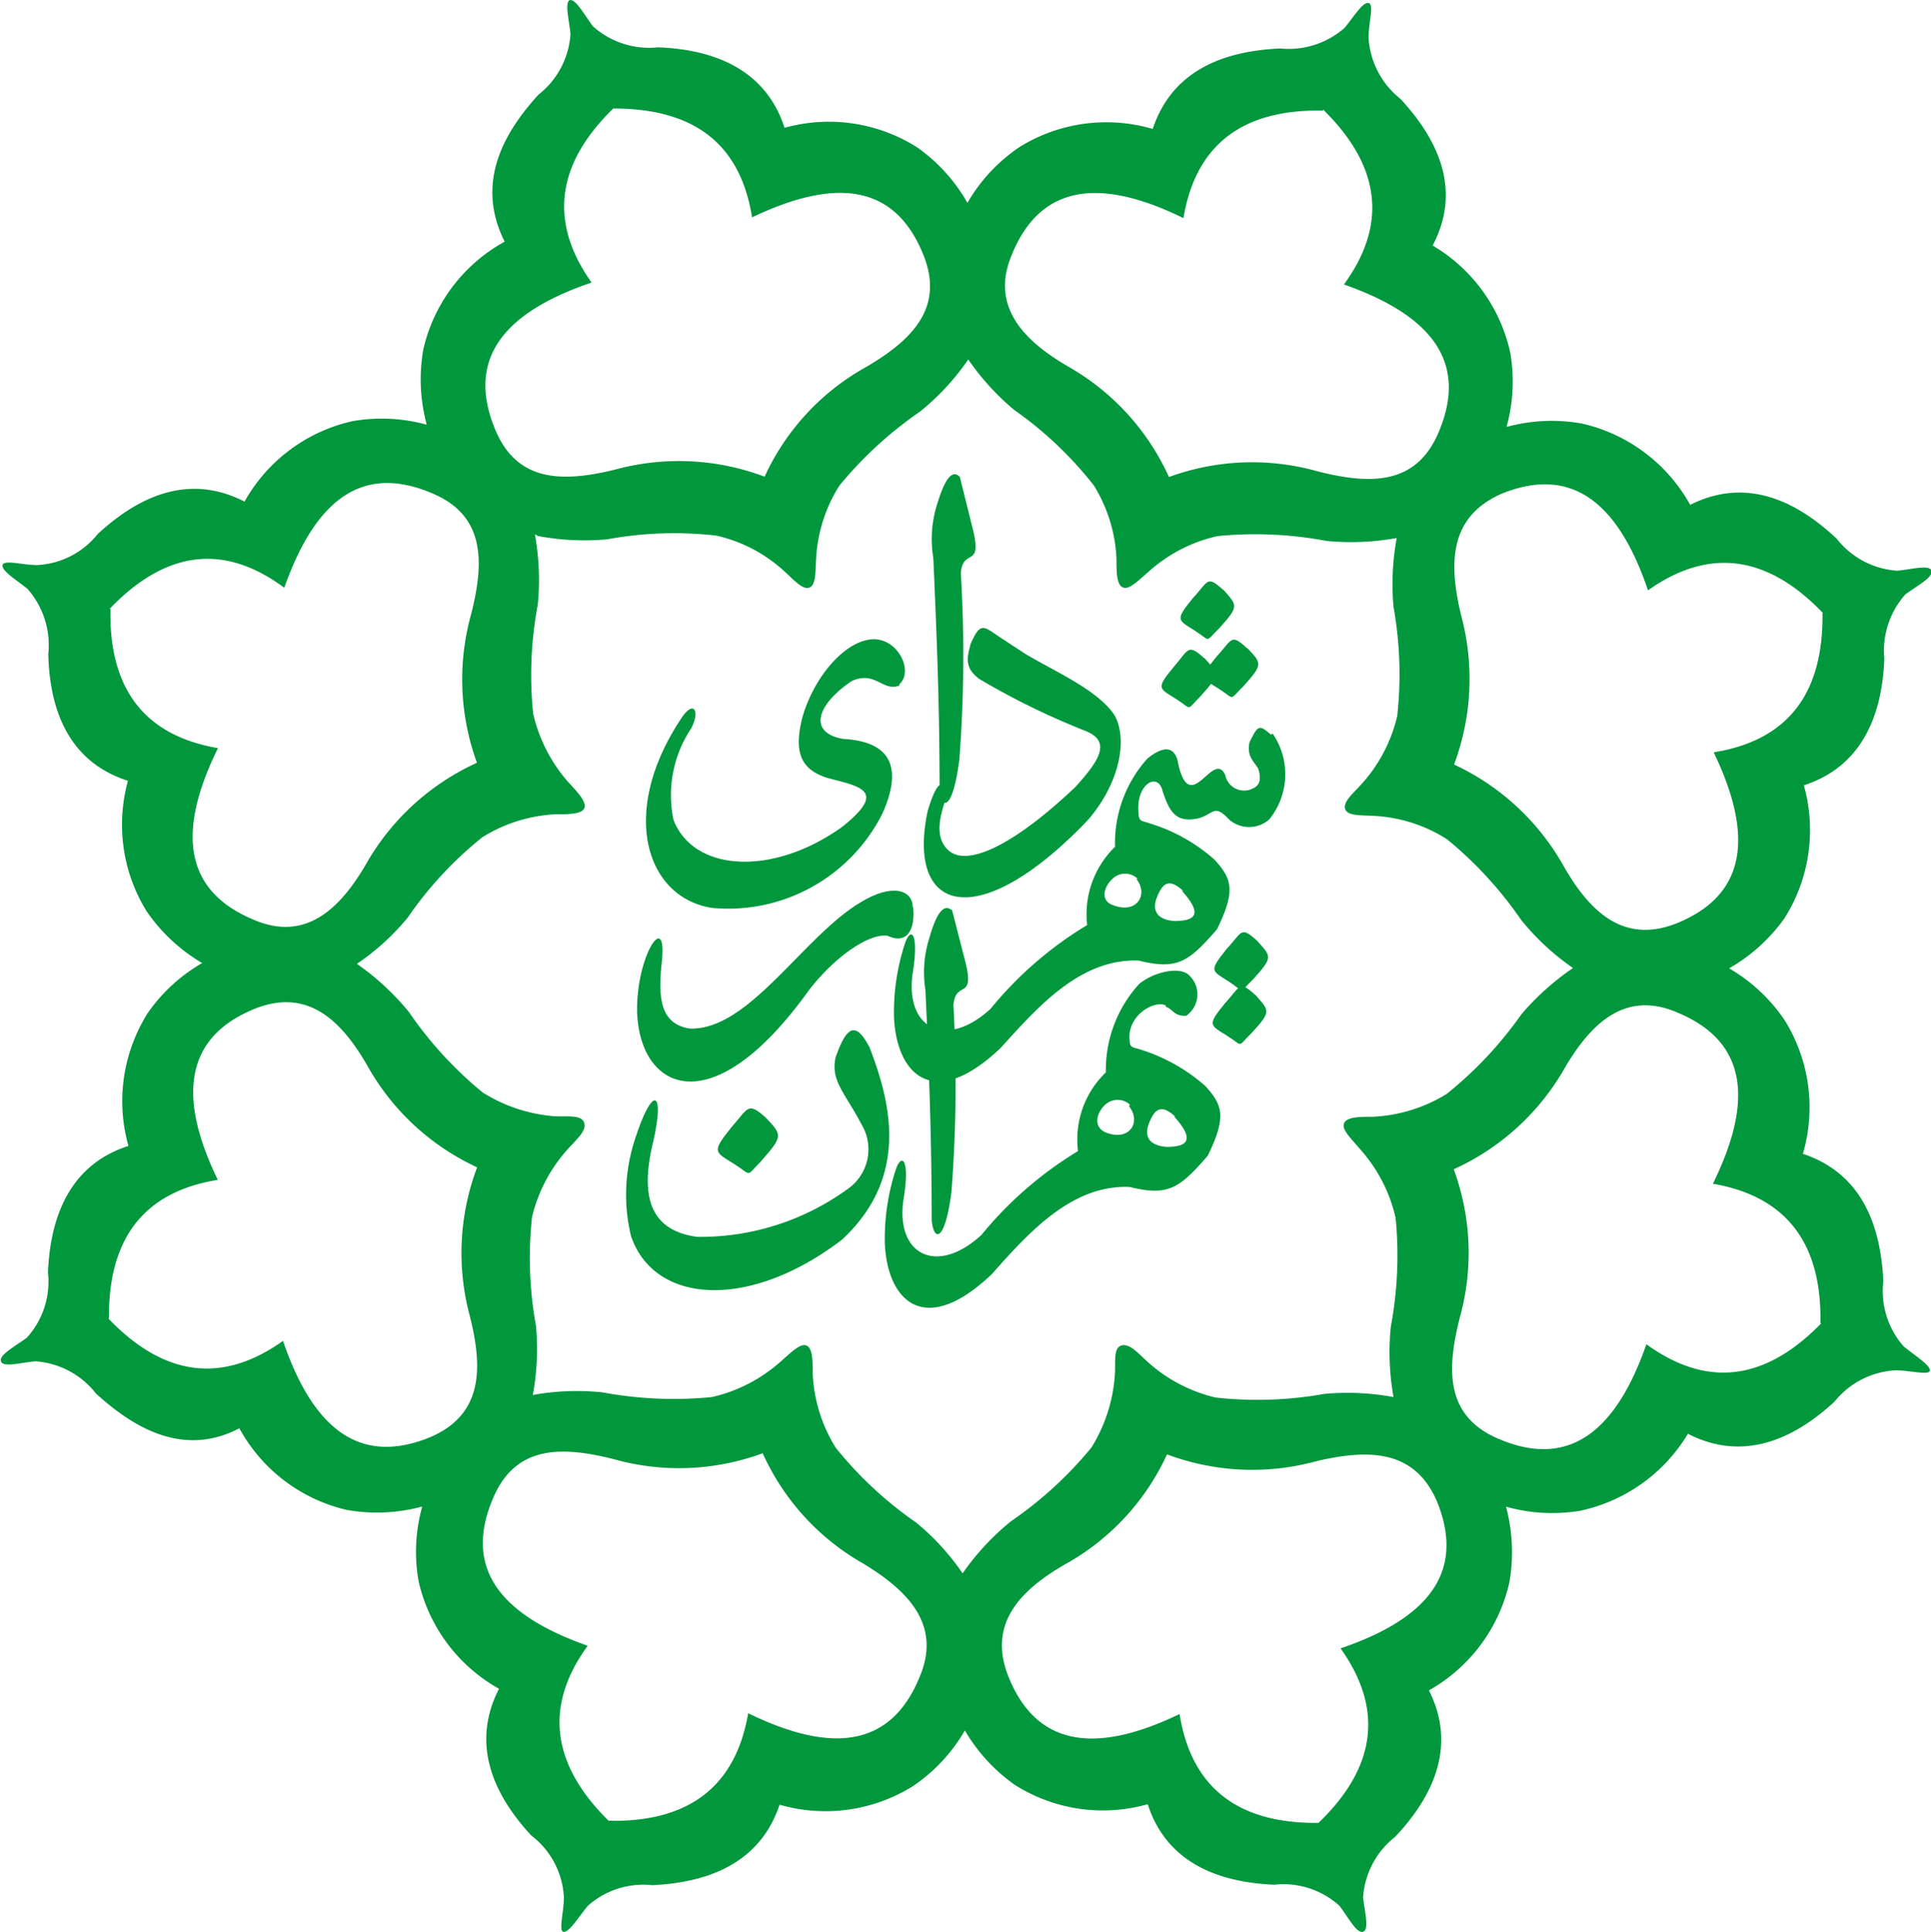 <svg xmlns="http://www.w3.org/2000/svg" xmlns:xlink="http://www.w3.org/1999/xlink" width="119.96" height="120.01"
     viewBox="0 0 119.96 120.01">
  <defs>
    <clipPath id="a" transform="translate(0 0.01)">
      <rect width="120" height="120" fill="none"/>
    </clipPath>
  </defs>
  <g clip-path="url(#a)">
    <path d="M76,36.62c.87,1,1,1-.26,2.4-.92.89-.47.81-1.52.14s-1.24-.63-.13-2c1-1.07.86-1.47,1.91-.52"
          transform="translate(0 0.01)" fill="#00973d" fill-rule="evenodd"/>
    <path
      d="M62.46,39.8l1.26.82c1.88,1.12,4.47,2.22,5.52,3.8.76,1.34.47,4-1.62,6.47-6.78,7.12-11.32,5.89-10-.48.37-1.3.93-2.49,1.19-.94-.6,1.62-.58,2.6,0,3.23,1.15,1.3,4.23-.25,8-3.83,1.62-1.78,2.17-2.85.62-3.48a45.81,45.81,0,0,1-6.6-3.23c-.93-.7-.75-1.33-.54-2.15.7-1.62.86-1,2.25-.17"
      transform="translate(0 0.01)" fill="#00973d" fill-rule="evenodd"/>
    <path
      d="M59.61,29.54,60.47,33c.53,2.31-.65,1-.78,2.59a85.92,85.92,0,0,1-.09,11.57c-.38,3-1.07,3.31-1.23,1.82,0-4.93-.17-9.44-.39-14.33a7.17,7.17,0,0,1,.26-3.41c.47-1.54.93-2.11,1.39-1.62"
      transform="translate(0 0.01)" fill="#00973d" fill-rule="evenodd"/>
    <path
      d="M55.92,42.55c-1.05.48-1.52-.93-3-.26-2.21,1.48-2.73,3.23-.53,3.6,3.23.18,3.57,2.06,2.44,4.61a10.72,10.72,0,0,1-10.56,5.89c-4.11-.6-5.87-5.89-1.94-11.79.77-1.17,1.18-.44.6.65a7.47,7.47,0,0,0-1.09,5.67c1.26,3.24,6.17,3.52,10.48.43,2.88-2.3,1.06-2.5-1-3.06-1.61-.55-2-1.62-1.48-3.72.71-2.49,2.55-4.66,4.23-4.86s2.75,2,1.78,2.8"
      transform="translate(0 0.01)" fill="#00973d" fill-rule="evenodd"/>
    <path
      d="M56.73,56.34c.13,1.4-.37,2.35-1.62,1.77-1.22-.13-3.33,1.4-4.85,3.38-6.1,8.51-10.5,6.15-10.68,1.42-.09-3.52,1.87-6.47,1.54-3.23-.26,2.28-.11,3.91,1.72,4.2,3.68.15,7.07-5.74,10.62-7.84,1.95-1.2,3.24-.78,3.24.3"
      transform="translate(0 0.01)" fill="#00973d" fill-rule="evenodd"/>
    <path
      d="M54,65c1.34,3.45,2.52,8.09-1.7,12-5.78,4.41-11.66,4-13.1-.23a11,11,0,0,1,.21-5.9c1.13-3.56,1.94-3.24,1.13.21s0,5.37,2.78,5.74a15.59,15.59,0,0,0,9.47-3.07,3,3,0,0,0,.74-3.9c-1.05-2-1.94-2.72-1.62-4.18.7-2,1.26-2.2,2.06-.71"
      transform="translate(0 0.01)" fill="#00973d" fill-rule="evenodd"/>
    <path
      d="M59.13,56.46,60,59.85c.54,2.3-.64,1-.77,2.58A87.75,87.75,0,0,1,59.11,74c-.37,3-1.07,3.23-1.23,1.81,0-4.85-.16-9.45-.39-14.32a7.06,7.06,0,0,1,.25-3.26c.46-1.62.93-2.11,1.39-1.7"
      transform="translate(0 0.01)" fill="#00973d" fill-rule="evenodd"/>
    <path d="M47.59,69.43c1,1.07,1.07,1.12-.31,2.69-1,1-.51.9-1.69.16s-1.41-.71-.15-2.27c1.07-1.21,1-1.61,2.15-.58"
          transform="translate(0 0.01)" fill="#00973d" fill-rule="evenodd"/>
    <path d="M74.82,40.86c.89,1,1,1-.26,2.4-.91.9-.45.81-1.51.14s-1.26-.63-.12-2c.93-1.07.84-1.46,1.89-.52"
          transform="translate(0 0.01)" fill="#00973d" fill-rule="evenodd"/>
    <path d="M77.49,40.25c.89.94,1,1-.26,2.38-.92.9-.47.8-1.52.14s-1.25-.63-.13-2c1-1.07.86-1.46,1.91-.5"
          transform="translate(0 0.01)" fill="#00973d" fill-rule="evenodd"/>
    <path d="M78.1,58.43c.89,1,1,1-.26,2.4-.92.88-.47.8-1.52.12s-1.24-.61-.13-2c1-1.07.86-1.47,1.91-.52"
          transform="translate(0 0.01)" fill="#00973d" fill-rule="evenodd"/>
    <path d="M78,61.8c.87,1,1,1-.26,2.37-.92.91-.47.81-1.52.15s-1.25-.63-.13-2c1-1.08.85-1.47,1.91-.51"
          transform="translate(0 0.01)" fill="#00973d" fill-rule="evenodd"/>
    <path
      d="M72.42,62.44c-.77-.34-2.42.68-2.24,2.17,0,.5.24.42.69.58a11.07,11.07,0,0,1,4,2.25c1.1,1.2,1.33,1.94.16,4.34-1.74,2-2.44,2.54-4.85,1.94-3.62-.16-6.34,2.91-8.57,5.42-4.21,4-6.48,1.61-6.64-1.88a13.71,13.71,0,0,1,.71-4.71c.39-1,.85-.4.44,2-.47,3.41,2.1,4.68,4.85,2.15a23.37,23.37,0,0,1,6-5.21A5.78,5.78,0,0,1,68.7,66.6a7.91,7.91,0,0,1,2.06-5.48c.85-.73,2.57-1.17,3.15-.51a1.61,1.61,0,0,1,0,2.29,1.37,1.37,0,0,1-.22.19c-.79,0-.71-.32-1.28-.58m.6,6.84c-.89-.82-1.28-.45-1.62.39s0,1.41,1.09,1.49c1.5,0,1.62-.59.47-1.88m-2.75-.74a1.14,1.14,0,0,0-1.54,0c-.52.48-.78,1.34,0,1.71,1.51.62,2.27-.65,1.47-1.62"
      transform="translate(0 0.01)" fill="#00973d" fill-rule="evenodd"/>
    <path
      d="M79.07,45.57a4.46,4.46,0,0,1-.22,5.32,1.89,1.89,0,0,1-2.5,0c-1.11-1.19-.95,0-2.5,0-1,0-1.3-.82-1.62-1.74-.28-1.28-1.72-.43-1.49,1.4,0,.5.24.42.7.59a10.74,10.74,0,0,1,4,2.24c1.1,1.2,1.34,1.94.16,4.34-1.75,2-2.44,2.54-4.85,1.94-3.63-.16-6.33,2.93-8.58,5.42-4.2,4-6.47,1.62-6.63-1.88a13.62,13.62,0,0,1,.71-4.7c.39-1,.84-.41.44,2-.45,3.42,2.1,4.68,4.85,2.15a23.14,23.14,0,0,1,6-5.2,5.83,5.83,0,0,1,1.73-4.86,7.86,7.86,0,0,1,2-5.47c1-.82,1.76-.84,1.94.38.76,3.23,2.17-1,2.91.64a1.19,1.19,0,0,0,1.37.94.92.92,0,0,0,.28-.09c.4-.15.65-.47.39-1.27-.33-.51-.7-.77-.54-1.61.52-1.06.59-1.14,1.33-.49m-5.45,9.71c-.89-.83-1.28-.46-1.62.38s0,1.41,1.08,1.49c1.51,0,1.62-.58.47-1.87m-2.75-.75a1.12,1.12,0,0,0-1.57,0l0,0c-.52.47-.78,1.33,0,1.62,1.52.61,2.26-.65,1.48-1.62"
      transform="translate(0 0.01)" fill="#00973d" fill-rule="evenodd"/>
    <path
      d="M6.86,37.81q-.15,7.48,6.68,8.65c-2.46,5-2.26,8.8,2.22,10.66,3.23,1.39,5.37-.68,7-3.49a15.1,15.1,0,0,1,6.87-6.26,15.07,15.07,0,0,1-.35-9.27c.81-3.24.86-6.1-2.46-7.48-4.47-1.89-7.3.62-9.16,5.88q-5.6-4.16-10.85,1.31M38.11,6.73c5,0,7.88,2.18,8.61,6.76,5.05-2.41,8.82-2.17,10.63,2.3,1.36,3.33-.73,5.35-3.55,7a14.85,14.85,0,0,0-6.3,6.81,15.07,15.07,0,0,0-9.29-.44c-3.24.79-6.1.81-7.46-2.52-1.84-4.47.7-7.3,6-9.1q-4-5.64,1.39-10.85M35.36,0c.36-.15.91.86,1.47,1.62a5.24,5.24,0,0,0,4.05,1.31c2.86.11,6.57,1,7.86,5A10.22,10.22,0,0,1,57,9.16a10.61,10.61,0,0,1,3.1,3.43,10.54,10.54,0,0,1,3.24-3.47A10.22,10.22,0,0,1,71.61,8c1.33-4,5-4.86,7.92-5a5.24,5.24,0,0,0,4-1.28c.58-.7,1.13-1.62,1.49-1.54s0,1.23,0,2.14A5.23,5.23,0,0,0,87,6.13c1.94,2.1,4,5.34,2,9.11a10.27,10.27,0,0,1,4.82,6.65,10.45,10.45,0,0,1-.23,4.62,10.62,10.62,0,0,1,4.69-.21A10.29,10.29,0,0,1,105,31.35c3.78-1.91,7,.13,9.09,2.09a5.22,5.22,0,0,0,3.77,2c.9-.08,2-.4,2.13,0s-.86.91-1.62,1.47a5.25,5.25,0,0,0-1.31,4c-.11,2.86-1,6.57-5,7.86a10.25,10.25,0,0,1-1.21,8.27,10.82,10.82,0,0,1-3.43,3.1,10.51,10.51,0,0,1,3.46,3.24A10.25,10.25,0,0,1,112,71.66c4,1.33,4.85,5,5,7.91a5.17,5.17,0,0,0,1.27,4.06c.7.57,1.62,1.14,1.62,1.48s-1.23,0-2.13,0a5.21,5.21,0,0,0-3.79,1.94c-2.1,1.94-5.34,3.94-9.11,2a10.32,10.32,0,0,1-6.68,4.78,10.6,10.6,0,0,1-4.62-.25,10.92,10.92,0,0,1,.21,4.69,10.3,10.3,0,0,1-5,6.72c1.91,3.78-.13,7-2.09,9.09a5.22,5.22,0,0,0-2,3.77c.1.9.4,2,0,2.13s-.89-.85-1.47-1.61a5.18,5.18,0,0,0-4.05-1.31c-2.86-.12-6.57-1-7.86-5a10.21,10.21,0,0,1-8.27-1.21,10.82,10.82,0,0,1-3.09-3.37,10.49,10.49,0,0,1-3.23,3.46,10.26,10.26,0,0,1-8.28,1.15c-1.33,4-5.05,4.86-7.91,5a5.17,5.17,0,0,0-4,1.28c-.58.7-1.13,1.62-1.49,1.62s0-1.23,0-2.14A5.14,5.14,0,0,0,33,114c-1.94-2.1-3.94-5.34-2-9.11a10.25,10.25,0,0,1-5-6.7,10.45,10.45,0,0,1,.23-4.62,10.77,10.77,0,0,1-4.69.21,10.23,10.23,0,0,1-6.67-5.07c-3.6,1.88-6.74-.19-8.91-2.16a5.21,5.21,0,0,0-3.77-2c-.9.08-2,.4-2.13,0s.85-.91,1.61-1.47a5.18,5.18,0,0,0,1.31-4.05c.12-2.86,1-6.58,5-7.86a10.25,10.25,0,0,1,1.21-8.27,10.49,10.49,0,0,1,3.37-3.09,10.79,10.79,0,0,1-3.46-3.23,10.22,10.22,0,0,1-1.15-8.09C3.9,47.2,3.07,43.48,3,40.62A5.28,5.28,0,0,0,1.7,36.56C1,36,.08,35.44.16,35.09s1.25,0,2.14,0a5.14,5.14,0,0,0,3.78-1.94c2.11-1.94,5.34-3.95,9.11-2a10.25,10.25,0,0,1,6.71-5,10.55,10.55,0,0,1,4.61.22,10.76,10.76,0,0,1-.21-4.69A10.25,10.25,0,0,1,31.35,15c-1.91-3.81.13-6.95,2.09-9.12a5.22,5.22,0,0,0,2-3.77c-.08-.9-.4-2,0-2.15M33.44,33.29a15.74,15.74,0,0,0,4.28.2,23,23,0,0,1,6.78-.23,9.25,9.25,0,0,1,4.24,2.23c.6.54,1.12,1.15,1.54,1s.37-1,.42-1.78a9.37,9.37,0,0,1,1.45-4.56,24.2,24.2,0,0,1,5-4.59,15.16,15.16,0,0,0,3-3.24A15.77,15.77,0,0,0,63,25.45a23.19,23.19,0,0,1,4.95,4.69,9.43,9.43,0,0,1,1.41,4.56c0,.81,0,1.62.4,1.78s.94-.42,1.62-1a9.45,9.45,0,0,1,4.26-2.19,24,24,0,0,1,6.77.3,15.92,15.92,0,0,0,4.36-.18,15.74,15.74,0,0,0-.2,4.28,23.71,23.71,0,0,1,.23,6.78,9.55,9.55,0,0,1-2.23,4.24c-.55.6-1.15,1.1-1,1.54s1,.37,1.78.42a9.29,9.29,0,0,1,4.54,1.45,24,24,0,0,1,4.6,5,15.35,15.35,0,0,0,3.23,3A16.15,16.15,0,0,0,94.51,63a24,24,0,0,1-4.65,4.95,9.64,9.64,0,0,1-4.58,1.41c-.8,0-1.61,0-1.78.4s.43.94,1,1.62a9.56,9.56,0,0,1,2.2,4.26,24,24,0,0,1-.3,6.77,15.92,15.92,0,0,0,.17,4.36,15.69,15.69,0,0,0-4.27-.2,23.71,23.71,0,0,1-6.78.23,9.55,9.55,0,0,1-4.24-2.23c-.6-.55-1.12-1.15-1.62-1s-.35,1-.4,1.78a9.77,9.77,0,0,1-1.46,4.56,24.2,24.2,0,0,1-5,4.58,15.67,15.67,0,0,0-3,3.23,15.12,15.12,0,0,0-2.88-3.15,23.8,23.8,0,0,1-5-4.65,9.52,9.52,0,0,1-1.43-4.57c0-.81,0-1.62-.39-1.78s-.95.43-1.61,1a9.62,9.62,0,0,1-4.26,2.2,24.17,24.17,0,0,1-6.79-.29,15.39,15.39,0,0,0-4.34.16,15.69,15.69,0,0,0,.2-4.27,23.72,23.72,0,0,1-.25-6.78,9.67,9.67,0,0,1,2.24-4.24c.55-.61,1.16-1.12,1-1.62s-1-.37-1.78-.4A9.77,9.77,0,0,1,30,67.86a23.76,23.76,0,0,1-4.59-5,15.93,15.93,0,0,0-3.24-3A14.9,14.9,0,0,0,25.32,57a23.24,23.24,0,0,1,4.64-5,9.45,9.45,0,0,1,4.56-1.43c.81,0,1.62,0,1.78-.38s-.42-1-1-1.62a9.74,9.74,0,0,1-2.18-4.26,23.64,23.64,0,0,1,.29-6.77,15.92,15.92,0,0,0-.18-4.36M82.19,6.86c-5-.1-7.91,2.12-8.67,6.68-5-2.46-8.81-2.22-10.64,2.22-1.39,3.23.68,5.37,3.48,7a15,15,0,0,1,6.26,6.86,15,15,0,0,1,9.28-.34c3.24.81,6.09.86,7.48-2.46,1.89-4.47-.63-7.31-5.89-9.16q4.08-5.6-1.3-10.87m31.05,31.27q-5.2-5.41-10.86-1.4c-1.79-5.28-4.62-7.82-9.1-6C90,32.11,90,35,90.77,38.21a15.15,15.15,0,0,1-.44,9.27,15.08,15.08,0,0,1,6.81,6.31c1.62,2.83,3.71,4.85,7,3.56,4.5-1.81,4.73-5.62,2.32-10.63q6.84-1.09,6.76-8.61m-.13,44.08c.1-5-2.14-7.89-6.68-8.67,2.46-5,2.25-8.8-2.22-10.64-3.23-1.39-5.37.68-7,3.48a15.08,15.08,0,0,1-6.88,6.26,15,15,0,0,1,.36,9.28c-.81,3.24-.86,6.09,2.46,7.48,4.46,1.89,7.31-.63,9.15-5.89q5.63,4.08,10.86-1.3M81.89,113.24q5.42-5.2,1.39-10.86c5.27-1.79,7.81-4.62,6-9.1C87.89,90,85,90,81.79,90.75a15.06,15.06,0,0,1-9.29-.42,14.9,14.9,0,0,1-6.3,6.81c-2.82,1.62-4.86,3.71-3.55,7,1.81,4.5,5.62,4.73,10.63,2.32.73,4.56,3.61,6.81,8.61,6.76m-44.08-.13c5,.1,7.89-2.14,8.67-6.68,5,2.44,8.8,2.25,10.64-2.23,1.39-3.24-.68-5.36-3.48-7.06a14.93,14.93,0,0,1-6.26-6.86,15,15,0,0,1-9.28.36c-3.24-.81-6.09-.86-7.48,2.46-1.89,4.45.63,7.29,5.89,9.14-2.72,3.73-2.26,7.36,1.3,10.87M6.73,81.89q5.2,5.42,10.85,1.39c1.8,5.27,4.63,7.81,9.1,6C30,87.89,30,85,29.2,81.79a15.07,15.07,0,0,1,.44-9.29,15,15,0,0,1-6.81-6.3c-1.62-2.82-3.71-4.86-7-3.55-4.47,1.81-4.73,5.62-2.3,10.63-4.56.73-6.81,3.61-6.76,8.61"
      transform="translate(0 0.01)" fill="#00973d" fill-rule="evenodd"/>
  </g>
</svg>
